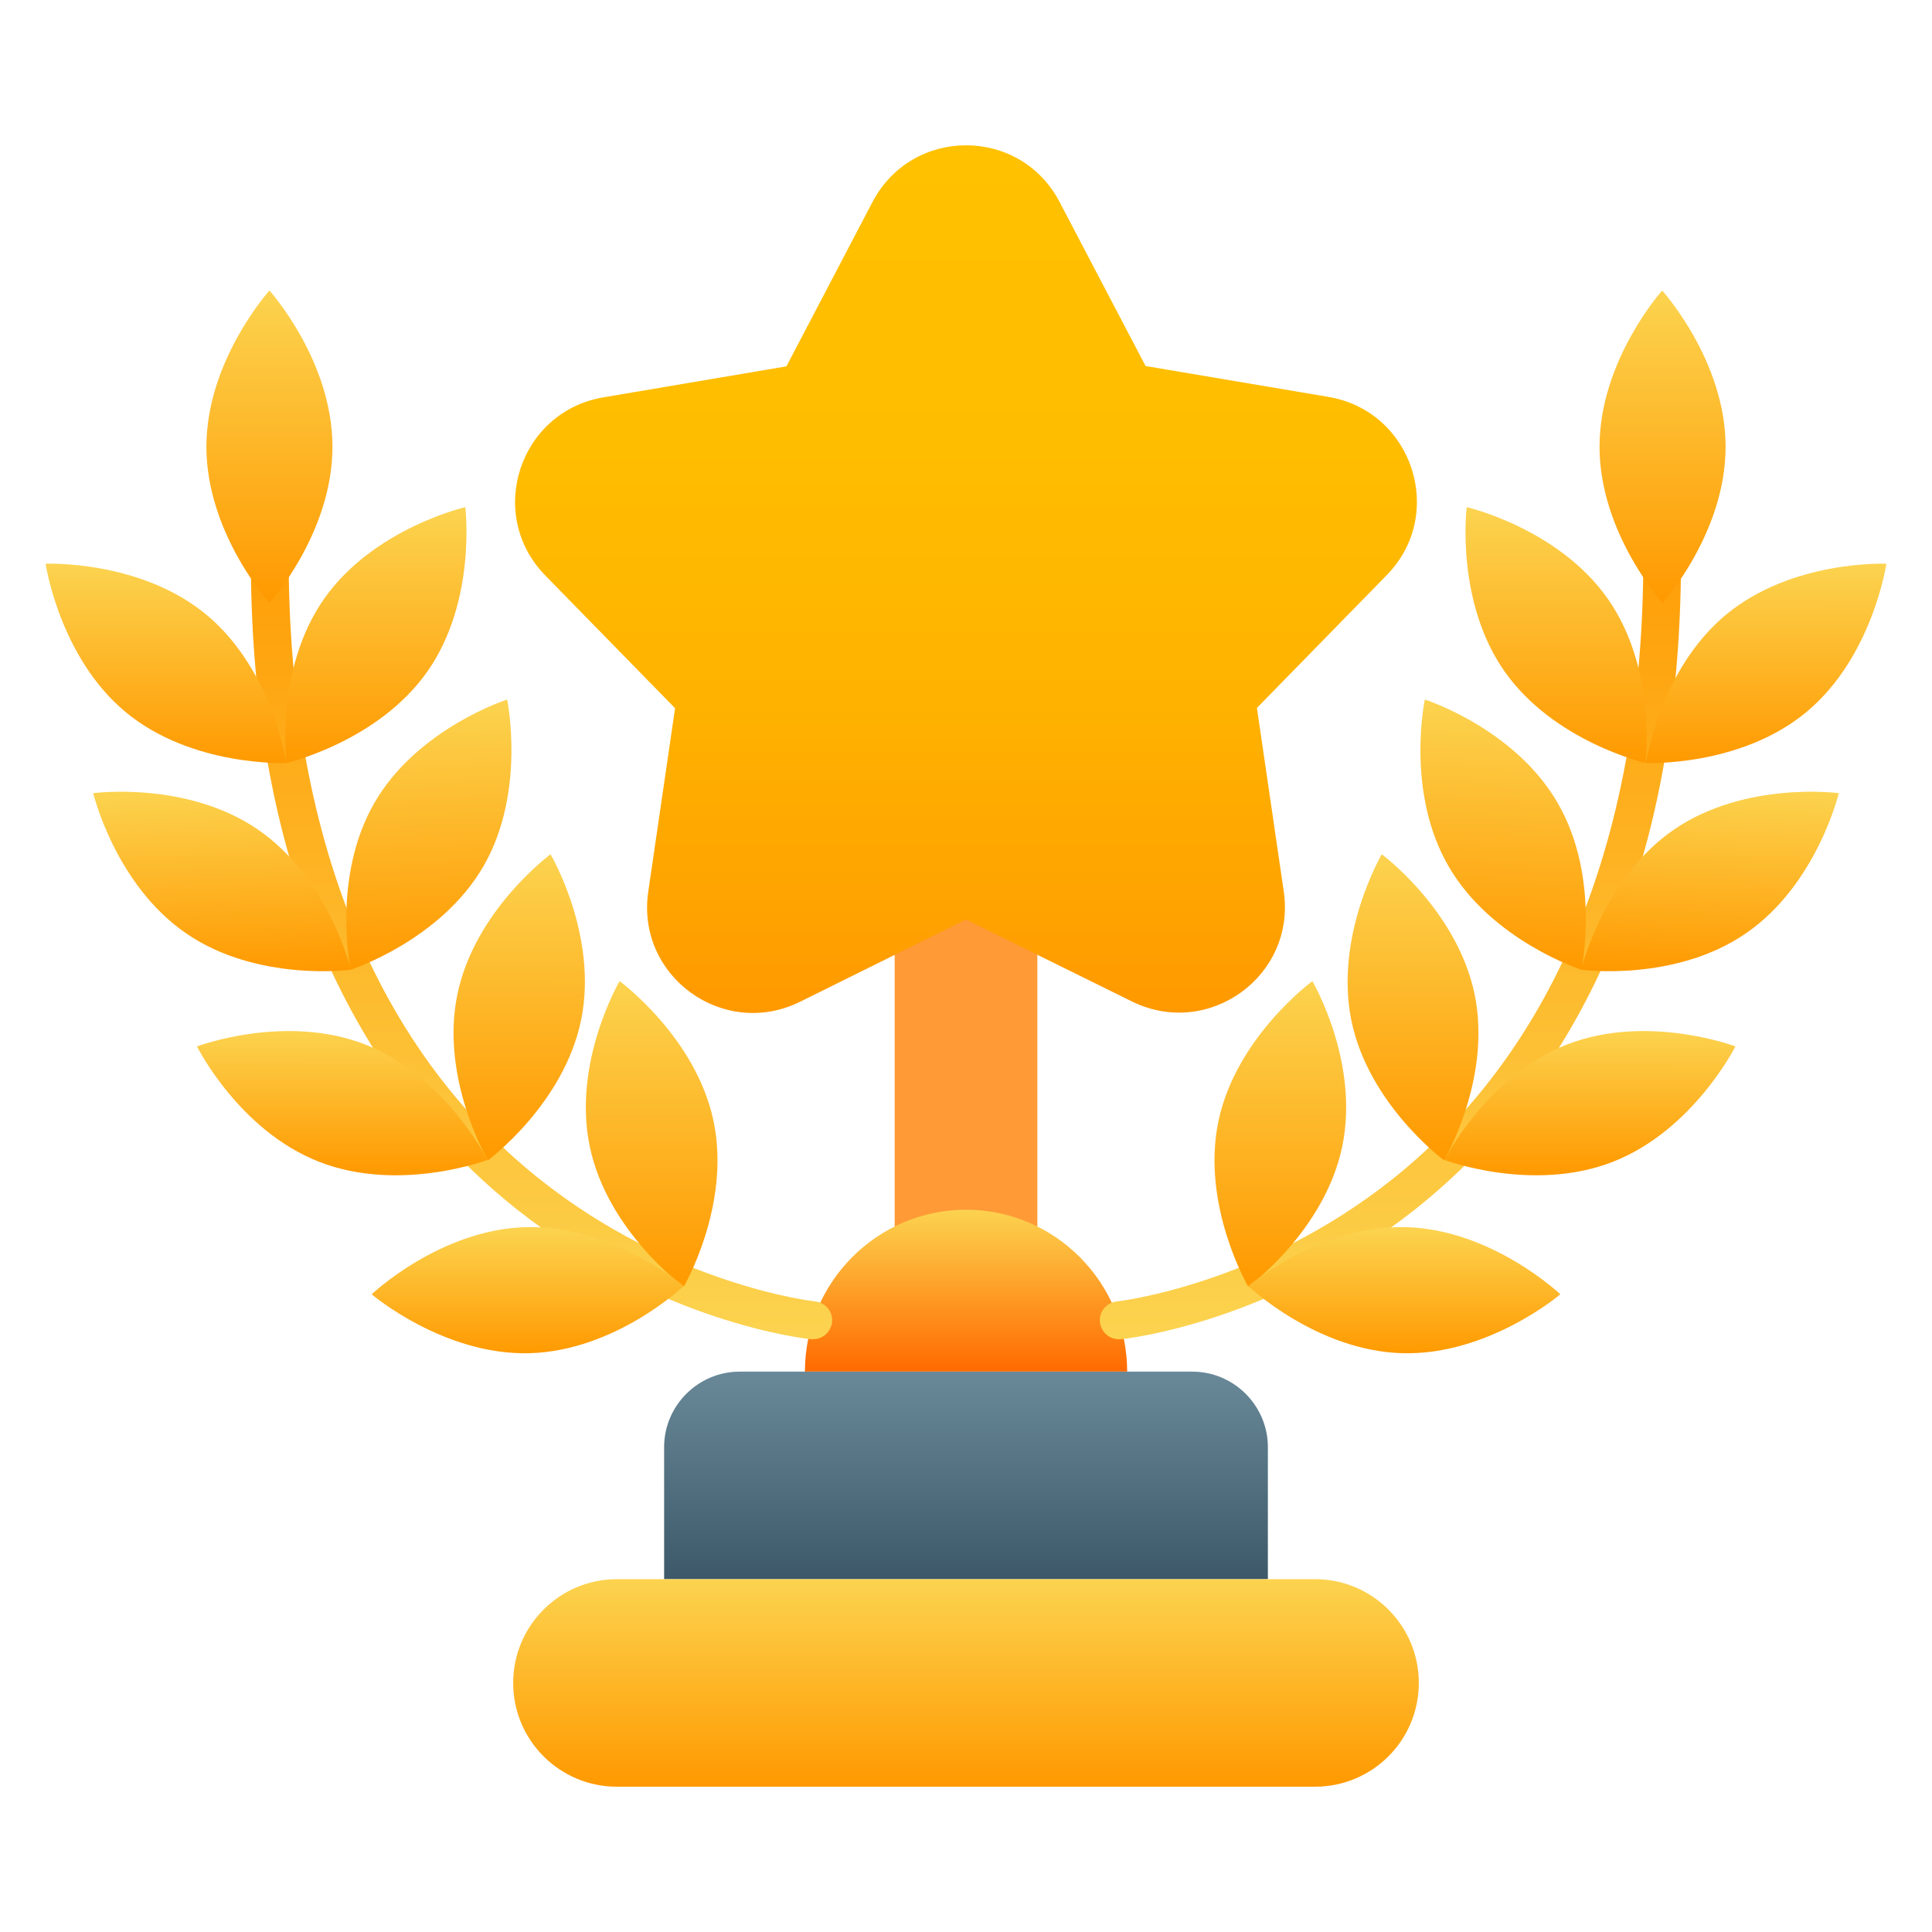 <svg width="24" height="24" viewBox="0 0 24 24" fill="none" xmlns="http://www.w3.org/2000/svg">
<path d="M11.114 11.283H12.886V15.314H11.114V11.283Z" fill="#FF9A37"/>
<path d="M9.999 17.039C9.999 15.932 10.894 15.028 12 15.028C13.106 15.028 14.002 15.932 14.002 17.039H9.999Z" fill="url(#paint0_linear_2951_109647)"/>
<path d="M9.188 17.039H14.812C15.328 17.039 15.75 17.461 15.75 17.977V19.617H8.25V17.977C8.25 17.461 8.672 17.039 9.188 17.039Z" fill="url(#paint1_linear_2951_109647)"/>
<path d="M7.664 19.617H16.336C17.048 19.617 17.625 20.194 17.625 20.906C17.625 21.619 17.048 22.195 16.336 22.195H7.664C6.952 22.195 6.375 21.619 6.375 20.906C6.375 20.194 6.952 19.617 7.664 19.617Z" fill="url(#paint2_linear_2951_109647)"/>
<path d="M13.898 16.636C13.781 16.636 13.678 16.547 13.664 16.425C13.65 16.294 13.744 16.181 13.875 16.167C13.903 16.163 15.642 15.966 17.302 14.644C19.5 12.891 20.573 9.942 20.395 6.127C20.391 5.995 20.489 5.888 20.62 5.883C20.747 5.874 20.859 5.977 20.864 6.108C20.962 8.325 20.667 10.256 19.978 11.85C19.42 13.134 18.614 14.203 17.573 15.028C15.802 16.43 13.997 16.631 13.922 16.636C13.917 16.636 13.908 16.636 13.898 16.636Z" fill="url(#paint3_linear_2951_109647)"/>
<path d="M22.439 8.846C21.614 9.53 20.447 9.478 20.447 9.478C20.447 9.478 20.616 8.321 21.441 7.636C22.265 6.952 23.433 7.003 23.433 7.003C23.433 7.003 23.264 8.161 22.439 8.846Z" fill="url(#paint4_linear_2951_109647)"/>
<path d="M19.973 7.439C20.587 8.315 20.442 9.478 20.442 9.478C20.442 9.478 19.303 9.215 18.689 8.339C18.075 7.462 18.22 6.3 18.22 6.3C18.22 6.3 19.359 6.562 19.973 7.439Z" fill="url(#paint5_linear_2951_109647)"/>
<path d="M19.35 9.975C19.889 10.903 19.645 12.047 19.645 12.047C19.645 12.047 18.53 11.686 17.995 10.762C17.456 9.834 17.7 8.69 17.7 8.69C17.7 8.69 18.816 9.047 19.35 9.975Z" fill="url(#paint6_linear_2951_109647)"/>
<path d="M18.319 12.356C18.534 13.406 17.939 14.414 17.939 14.414C17.939 14.414 16.997 13.72 16.786 12.67C16.575 11.62 17.165 10.612 17.165 10.612C17.165 10.612 18.103 11.306 18.319 12.356Z" fill="url(#paint7_linear_2951_109647)"/>
<path d="M16.673 14.245C16.453 15.295 15.506 15.984 15.506 15.984C15.506 15.984 14.916 14.972 15.136 13.927C15.356 12.881 16.303 12.188 16.303 12.188C16.303 12.188 16.894 13.195 16.673 14.245Z" fill="url(#paint8_linear_2951_109647)"/>
<path d="M21.684 11.597C20.803 12.202 19.641 12.047 19.641 12.047C19.641 12.047 19.913 10.908 20.798 10.303C21.684 9.698 22.842 9.853 22.842 9.853C22.842 9.853 22.57 10.992 21.684 11.597Z" fill="url(#paint9_linear_2951_109647)"/>
<path d="M20.034 14.433C19.036 14.822 17.944 14.409 17.944 14.409C17.944 14.409 18.469 13.364 19.467 12.975C20.465 12.586 21.558 12.999 21.558 12.999C21.558 12.999 21.033 14.044 20.034 14.433Z" fill="url(#paint10_linear_2951_109647)"/>
<path d="M17.423 16.81C16.35 16.781 15.506 15.975 15.506 15.975C15.506 15.975 16.397 15.216 17.465 15.244C18.534 15.272 19.383 16.078 19.383 16.078C19.383 16.078 18.492 16.838 17.423 16.81Z" fill="url(#paint11_linear_2951_109647)"/>
<path d="M21.436 5.55C21.436 6.623 20.653 7.491 20.653 7.491C20.653 7.491 19.87 6.623 19.87 5.55C19.87 4.477 20.648 3.609 20.648 3.609C20.648 3.609 21.436 4.477 21.436 5.55Z" fill="url(#paint12_linear_2951_109647)"/>
<path d="M10.102 16.636C10.219 16.636 10.322 16.547 10.336 16.425C10.35 16.294 10.256 16.181 10.125 16.167C10.097 16.163 8.358 15.966 6.699 14.644C4.5 12.891 3.427 9.942 3.605 6.127C3.609 5.995 3.511 5.888 3.38 5.883C3.253 5.874 3.141 5.977 3.136 6.108C3.033 8.325 3.333 10.256 4.022 11.85C4.58 13.134 5.386 14.203 6.427 15.028C8.199 16.43 10.003 16.631 10.078 16.636H10.102Z" fill="url(#paint13_linear_2951_109647)"/>
<path d="M1.561 8.846C2.386 9.53 3.558 9.478 3.558 9.478C3.558 9.478 3.389 8.321 2.564 7.636C1.739 6.952 0.567 7.003 0.567 7.003C0.567 7.003 0.736 8.161 1.561 8.846Z" fill="url(#paint14_linear_2951_109647)"/>
<path d="M4.026 7.439C3.412 8.315 3.558 9.478 3.558 9.478C3.558 9.478 4.697 9.215 5.311 8.339C5.925 7.462 5.78 6.3 5.78 6.3C5.78 6.3 4.641 6.562 4.026 7.439Z" fill="url(#paint15_linear_2951_109647)"/>
<path d="M4.65 9.975C4.116 10.903 4.355 12.047 4.355 12.047C4.355 12.047 5.47 11.686 6.005 10.762C6.539 9.839 6.3 8.69 6.3 8.69C6.3 8.69 5.184 9.047 4.65 9.975Z" fill="url(#paint16_linear_2951_109647)"/>
<path d="M5.681 12.356C5.466 13.406 6.061 14.414 6.061 14.414C6.061 14.414 7.003 13.72 7.219 12.67C7.434 11.62 6.839 10.612 6.839 10.612C6.839 10.612 5.897 11.306 5.681 12.356Z" fill="url(#paint17_linear_2951_109647)"/>
<path d="M7.327 14.245C7.547 15.295 8.494 15.984 8.494 15.984C8.494 15.984 9.084 14.972 8.864 13.927C8.644 12.881 7.697 12.188 7.697 12.188C7.697 12.188 7.106 13.195 7.327 14.245Z" fill="url(#paint18_linear_2951_109647)"/>
<path d="M2.316 11.597C3.197 12.202 4.359 12.047 4.359 12.047C4.359 12.047 4.087 10.908 3.201 10.303C2.316 9.698 1.158 9.853 1.158 9.853C1.158 9.853 1.43 10.992 2.316 11.597Z" fill="url(#paint19_linear_2951_109647)"/>
<path d="M3.966 14.433C4.964 14.822 6.056 14.409 6.056 14.409C6.056 14.409 5.531 13.364 4.537 12.975C3.539 12.586 2.447 12.999 2.447 12.999C2.447 12.999 2.967 14.044 3.966 14.433Z" fill="url(#paint20_linear_2951_109647)"/>
<path d="M6.577 16.81C7.65 16.781 8.494 15.975 8.494 15.975C8.494 15.975 7.603 15.216 6.534 15.244C5.466 15.272 4.617 16.078 4.617 16.078C4.617 16.078 5.508 16.838 6.577 16.81Z" fill="url(#paint21_linear_2951_109647)"/>
<path d="M2.564 5.55C2.564 6.623 3.347 7.491 3.347 7.491C3.347 7.491 4.13 6.623 4.13 5.55C4.13 4.477 3.347 3.609 3.347 3.609C3.347 3.609 2.564 4.477 2.564 5.55Z" fill="url(#paint22_linear_2951_109647)"/>
<path d="M13.162 2.508L14.231 4.547L16.505 4.931C17.55 5.109 17.967 6.389 17.227 7.144L15.614 8.794L15.947 11.072C16.102 12.122 15.014 12.909 14.062 12.441L12 11.423L9.937 12.445C8.986 12.914 7.898 12.127 8.053 11.076L8.386 8.798L6.773 7.148C6.033 6.389 6.45 5.114 7.495 4.936L9.769 4.551L10.837 2.512C11.33 1.57 12.67 1.57 13.162 2.508Z" fill="url(#paint23_linear_2951_109647)"/>
<defs>
<linearGradient id="paint0_linear_2951_109647" x1="12" y1="15.026" x2="12" y2="17.039" gradientUnits="userSpaceOnUse">
<stop stop-color="#FCD34F"/>
<stop offset="1" stop-color="#FF6A00"/>
</linearGradient>
<linearGradient id="paint1_linear_2951_109647" x1="12" y1="19.617" x2="12" y2="17.039" gradientUnits="userSpaceOnUse">
<stop stop-color="#3D5969"/>
<stop offset="1" stop-color="#698999"/>
</linearGradient>
<linearGradient id="paint2_linear_2951_109647" x1="12" y1="22.195" x2="12" y2="19.617" gradientUnits="userSpaceOnUse">
<stop stop-color="#FF9900"/>
<stop offset="1" stop-color="#FCD34F"/>
</linearGradient>
<linearGradient id="paint3_linear_2951_109647" x1="17.275" y1="5.88" x2="17.275" y2="16.636" gradientUnits="userSpaceOnUse">
<stop stop-color="#FF9900"/>
<stop offset="1" stop-color="#FCD34F"/>
</linearGradient>
<linearGradient id="paint4_linear_2951_109647" x1="21.929" y1="9.49" x2="21.93" y2="7.016" gradientUnits="userSpaceOnUse">
<stop stop-color="#FF9900"/>
<stop offset="1" stop-color="#FCD34F"/>
</linearGradient>
<linearGradient id="paint5_linear_2951_109647" x1="19.33" y1="9.499" x2="19.33" y2="6.322" gradientUnits="userSpaceOnUse">
<stop stop-color="#FF9900"/>
<stop offset="1" stop-color="#FCD34F"/>
</linearGradient>
<linearGradient id="paint6_linear_2951_109647" x1="18.599" y1="12.016" x2="18.723" y2="8.737" gradientUnits="userSpaceOnUse">
<stop stop-color="#FF9900"/>
<stop offset="1" stop-color="#FCD34F"/>
</linearGradient>
<linearGradient id="paint7_linear_2951_109647" x1="17.552" y1="14.403" x2="17.551" y2="10.6" gradientUnits="userSpaceOnUse">
<stop stop-color="#FF9900"/>
<stop offset="1" stop-color="#FCD34F"/>
</linearGradient>
<linearGradient id="paint8_linear_2951_109647" x1="15.917" y1="15.971" x2="15.916" y2="12.173" gradientUnits="userSpaceOnUse">
<stop stop-color="#FF9900"/>
<stop offset="1" stop-color="#FCD34F"/>
</linearGradient>
<linearGradient id="paint9_linear_2951_109647" x1="21.208" y1="12.104" x2="21.296" y2="9.779" gradientUnits="userSpaceOnUse">
<stop stop-color="#FF9900"/>
<stop offset="1" stop-color="#FCD34F"/>
</linearGradient>
<linearGradient id="paint10_linear_2951_109647" x1="19.729" y1="14.584" x2="19.73" y2="12.79" gradientUnits="userSpaceOnUse">
<stop stop-color="#FF9900"/>
<stop offset="1" stop-color="#FCD34F"/>
</linearGradient>
<linearGradient id="paint11_linear_2951_109647" x1="17.451" y1="16.835" x2="17.451" y2="15.266" gradientUnits="userSpaceOnUse">
<stop stop-color="#FF9900"/>
<stop offset="1" stop-color="#FCD34F"/>
</linearGradient>
<linearGradient id="paint12_linear_2951_109647" x1="20.651" y1="7.489" x2="20.651" y2="3.609" gradientUnits="userSpaceOnUse">
<stop stop-color="#FF9900"/>
<stop offset="1" stop-color="#FCD34F"/>
</linearGradient>
<linearGradient id="paint13_linear_2951_109647" x1="6.725" y1="5.88" x2="6.725" y2="16.636" gradientUnits="userSpaceOnUse">
<stop stop-color="#FF9900"/>
<stop offset="1" stop-color="#FCD34F"/>
</linearGradient>
<linearGradient id="paint14_linear_2951_109647" x1="2.071" y1="9.49" x2="2.07" y2="7.015" gradientUnits="userSpaceOnUse">
<stop stop-color="#FF9900"/>
<stop offset="1" stop-color="#FCD34F"/>
</linearGradient>
<linearGradient id="paint15_linear_2951_109647" x1="4.67" y1="9.499" x2="4.669" y2="6.321" gradientUnits="userSpaceOnUse">
<stop stop-color="#FF9900"/>
<stop offset="1" stop-color="#FCD34F"/>
</linearGradient>
<linearGradient id="paint16_linear_2951_109647" x1="5.401" y1="12.016" x2="5.277" y2="8.737" gradientUnits="userSpaceOnUse">
<stop stop-color="#FF9900"/>
<stop offset="1" stop-color="#FCD34F"/>
</linearGradient>
<linearGradient id="paint17_linear_2951_109647" x1="6.448" y1="14.403" x2="6.449" y2="10.6" gradientUnits="userSpaceOnUse">
<stop stop-color="#FF9900"/>
<stop offset="1" stop-color="#FCD34F"/>
</linearGradient>
<linearGradient id="paint18_linear_2951_109647" x1="8.084" y1="15.972" x2="8.085" y2="12.173" gradientUnits="userSpaceOnUse">
<stop stop-color="#FF9900"/>
<stop offset="1" stop-color="#FCD34F"/>
</linearGradient>
<linearGradient id="paint19_linear_2951_109647" x1="2.792" y1="12.105" x2="2.704" y2="9.78" gradientUnits="userSpaceOnUse">
<stop stop-color="#FF9900"/>
<stop offset="1" stop-color="#FCD34F"/>
</linearGradient>
<linearGradient id="paint20_linear_2951_109647" x1="4.271" y1="14.584" x2="4.27" y2="12.789" gradientUnits="userSpaceOnUse">
<stop stop-color="#FF9900"/>
<stop offset="1" stop-color="#FCD34F"/>
</linearGradient>
<linearGradient id="paint21_linear_2951_109647" x1="6.549" y1="16.835" x2="6.549" y2="15.266" gradientUnits="userSpaceOnUse">
<stop stop-color="#FF9900"/>
<stop offset="1" stop-color="#FCD34F"/>
</linearGradient>
<linearGradient id="paint22_linear_2951_109647" x1="3.349" y1="7.489" x2="3.349" y2="3.609" gradientUnits="userSpaceOnUse">
<stop stop-color="#FF9900"/>
<stop offset="1" stop-color="#FCD34F"/>
</linearGradient>
<linearGradient id="paint23_linear_2951_109647" x1="12" y1="12.585" x2="12" y2="1.804" gradientUnits="userSpaceOnUse">
<stop stop-color="#FF9900"/>
<stop offset="0.11" stop-color="#FFA200"/>
<stop offset="0.37" stop-color="#FFB300"/>
<stop offset="0.65" stop-color="#FFBD00"/>
<stop offset="1" stop-color="#FFC100"/>
</linearGradient>
</defs>
</svg>
